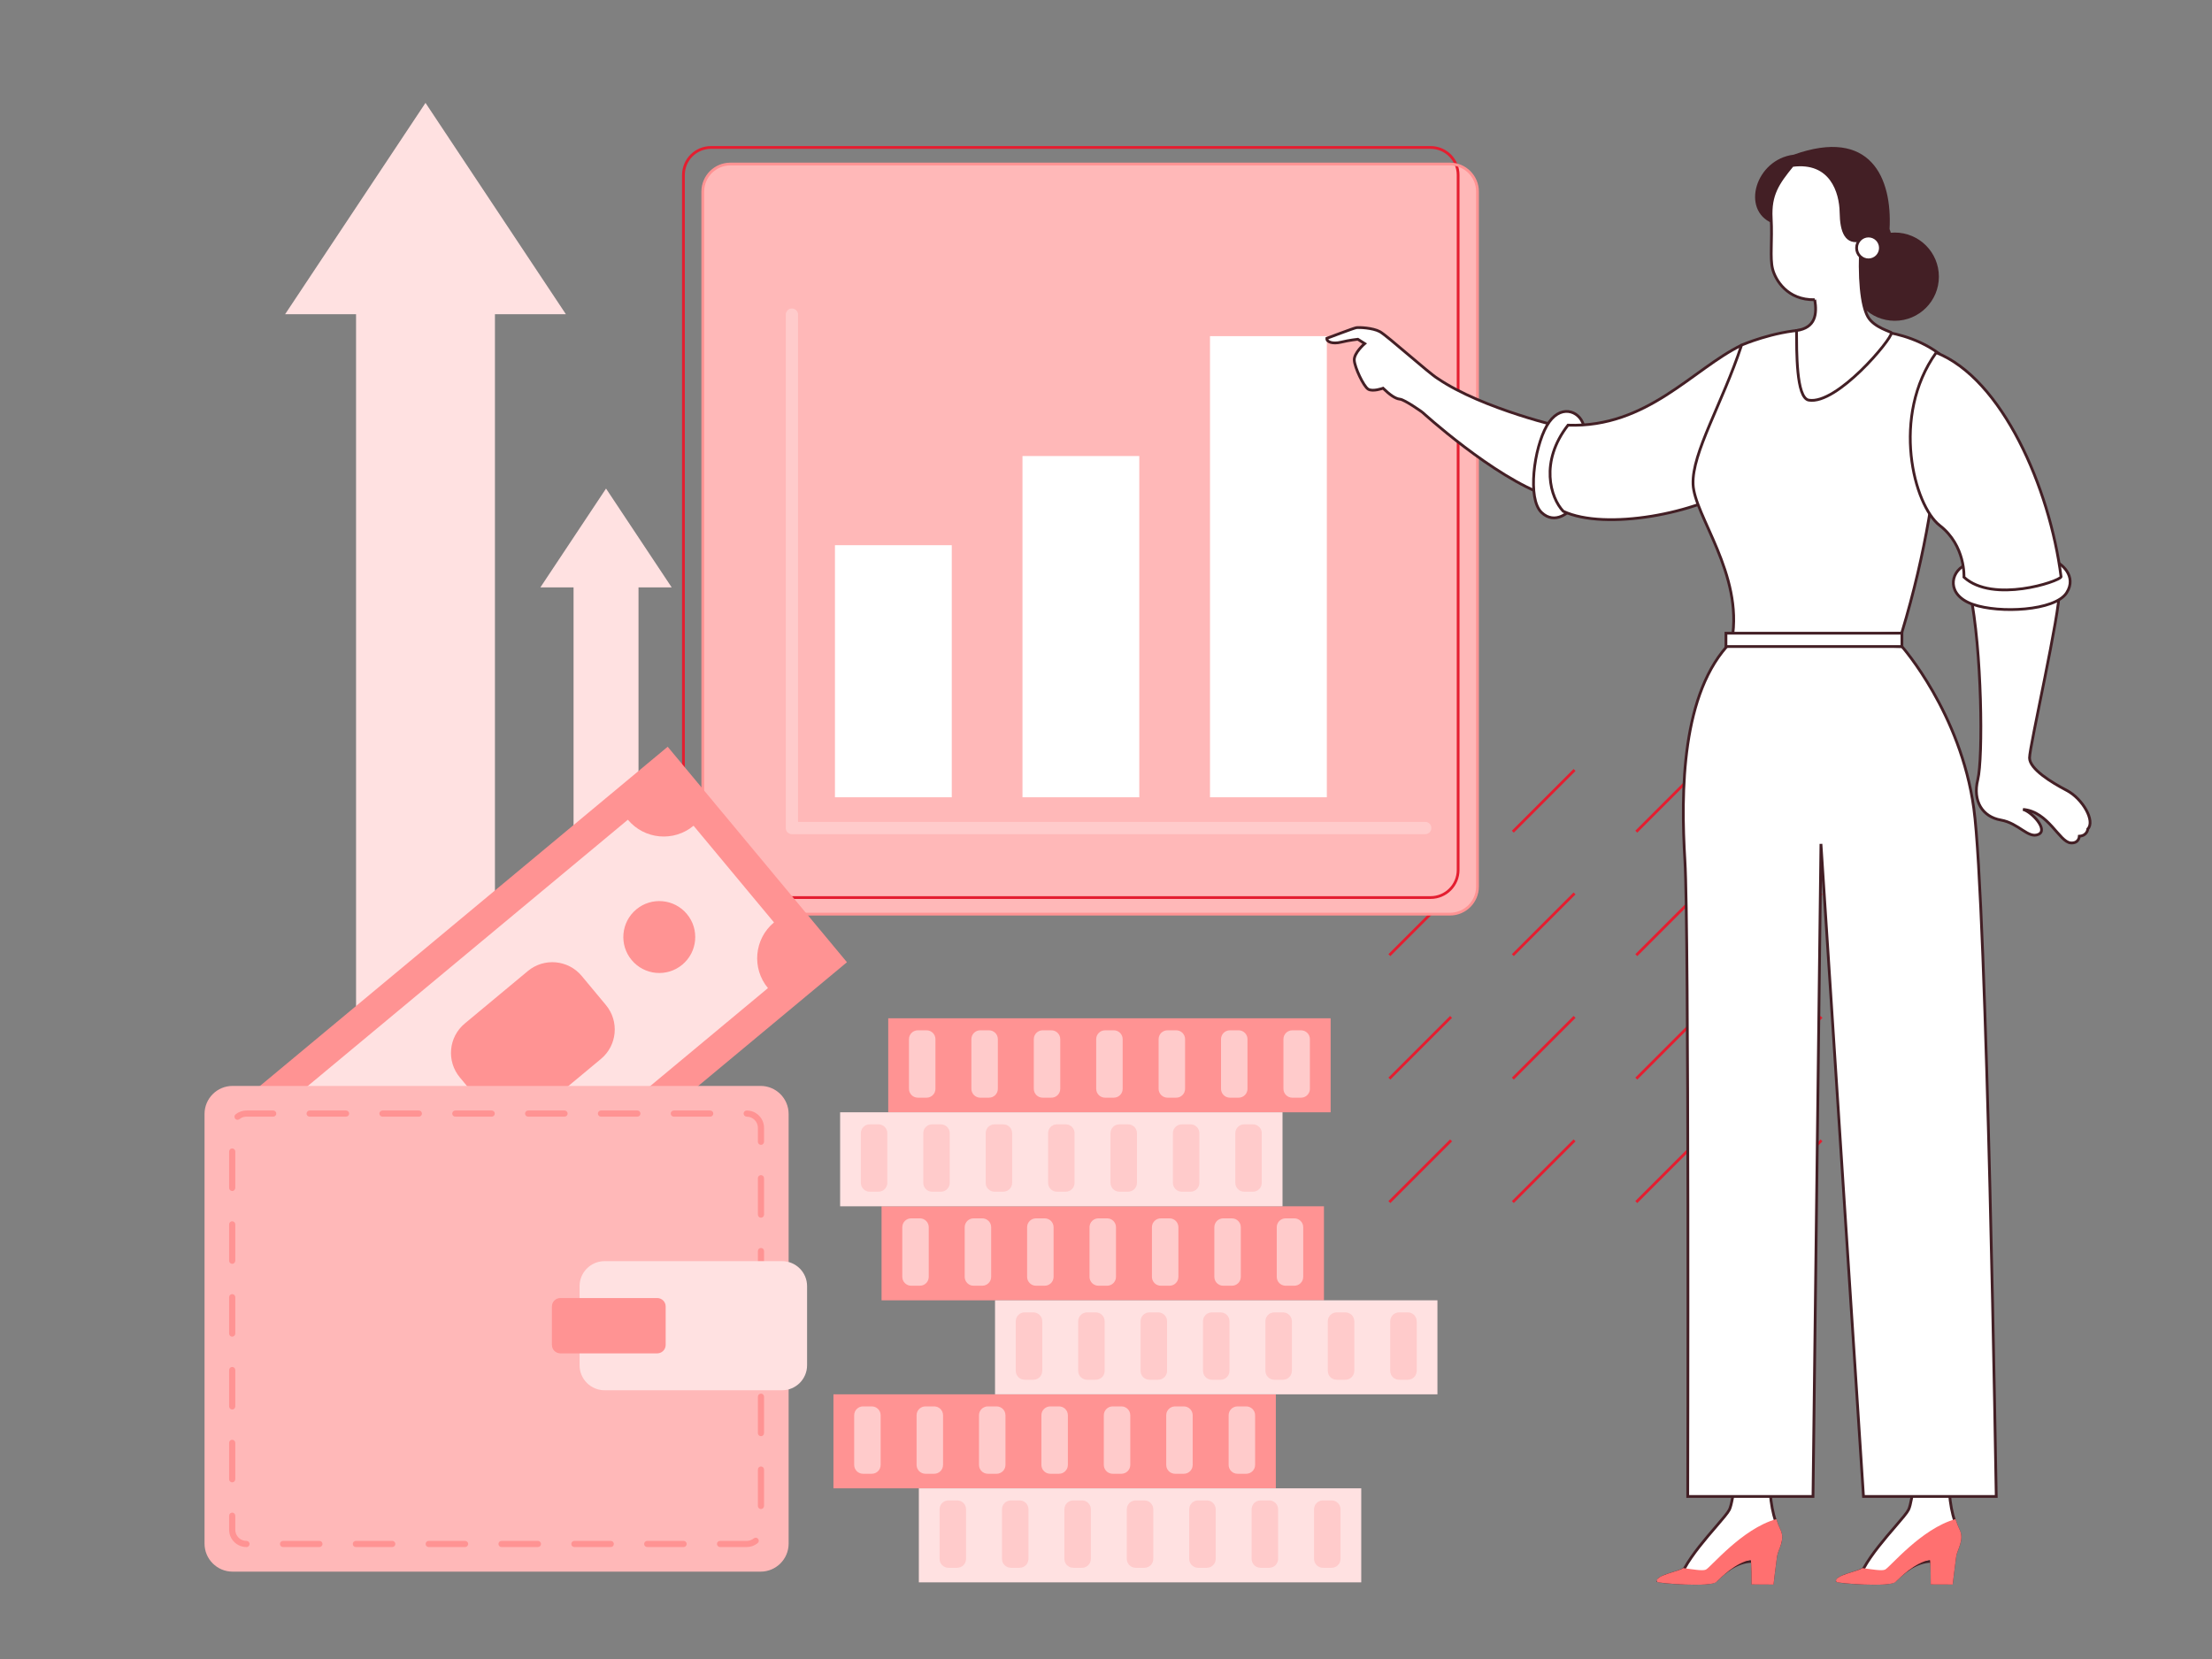 <?xml version="1.0" encoding="UTF-8"?>
<svg width="800px" height="600px" viewBox="0 0 800 600" version="1.1" xmlns="http://www.w3.org/2000/svg" xmlns:xlink="http://www.w3.org/1999/xlink">
    <rect x="0" y="0" width="800" height="600" fill="#808080" stroke="none"/>
    <title>img_section4</title>
    <g id="img_section4" stroke="none" stroke-width="1" fill="none" fill-rule="evenodd">
        <g id="Group" transform="translate(484.107, 260.089)" stroke="#E41E30">
            <g id="Group" transform="translate(18.381, 18.381)">
                <g id="Path-9-Copy-16" transform="translate(133.958, 133.958)">
                    <line x1="0" y1="22.32" x2="22.32" y2="0" id="Path-9-Copy"></line>
                </g>
                <g id="Path-9-Copy-15" transform="translate(89.305, 133.958)">
                    <line x1="0" y1="22.32" x2="22.32" y2="0" id="Path-9-Copy"></line>
                </g>
                <g id="Path-9-Copy-14" transform="translate(44.653, 133.958)">
                    <line x1="0" y1="22.32" x2="22.32" y2="0" id="Path-9-Copy"></line>
                </g>
                <g id="Path-9-Copy-13" transform="translate(0, 133.958)">
                    <line x1="0" y1="22.32" x2="22.32" y2="0" id="Path-9-Copy"></line>
                </g>
                <g id="Path-9-Copy-12" transform="translate(133.958, 89.305)">
                    <line x1="0" y1="22.32" x2="22.32" y2="0" id="Path-9-Copy"></line>
                </g>
                <g id="Path-9-Copy-11" transform="translate(89.305, 89.305)">
                    <line x1="0" y1="22.32" x2="22.32" y2="0" id="Path-9-Copy"></line>
                </g>
                <g id="Path-9-Copy-10" transform="translate(44.653, 89.305)">
                    <line x1="0" y1="22.32" x2="22.32" y2="0" id="Path-9-Copy"></line>
                </g>
                <g id="Path-9-Copy-9" transform="translate(0, 89.305)">
                    <line x1="0" y1="22.32" x2="22.32" y2="0" id="Path-9-Copy"></line>
                </g>
                <g id="Path-9-Copy-8" transform="translate(133.958, 44.653)">
                    <line x1="0" y1="22.32" x2="22.32" y2="0" id="Path-9-Copy"></line>
                </g>
                <g id="Path-9-Copy-7" transform="translate(89.305, 44.653)">
                    <line x1="0" y1="22.32" x2="22.32" y2="0" id="Path-9-Copy"></line>
                </g>
                <g id="Path-9-Copy-6" transform="translate(44.653, 44.653)">
                    <line x1="0" y1="22.32" x2="22.32" y2="0" id="Path-9-Copy"></line>
                </g>
                <g id="Path-9-Copy-5" transform="translate(0, 44.653)">
                    <line x1="0" y1="22.32" x2="22.32" y2="0" id="Path-9-Copy"></line>
                </g>
                <g id="Path-9-Copy-4" transform="translate(133.958, 0)">
                    <line x1="0" y1="22.32" x2="22.32" y2="0" id="Path-9-Copy"></line>
                </g>
                <g id="Path-9-Copy-3" transform="translate(89.305, 0)">
                    <line x1="0" y1="22.32" x2="22.32" y2="0" id="Path-9-Copy"></line>
                </g>
                <g id="Path-9-Copy-2" transform="translate(44.653, 0)">
                    <line x1="0" y1="22.32" x2="22.32" y2="0" id="Path-9-Copy"></line>
                </g>
                <g id="Path-10">
                    <line x1="0" y1="22.32" x2="22.32" y2="0" id="Path-9"></line>
                </g>
            </g>
        </g>
        <polygon id="Fill-61-Copy" fill="#FFE1E1" points="219.181 176.694 195.431 212.445 207.434 212.445 207.434 356.589 230.927 356.589 230.927 212.445 242.93 212.445"></polygon>
        <polygon id="Fill-62" fill="#FFE1E1" points="153.889 37.209 103.115 113.644 128.775 113.644 128.772 432.5 179 432.5 179.003 113.644 204.662 113.644"></polygon>
        <g id="Group" transform="translate(301.424, 368.275)">
            <polygon id="Fill-8" fill="#FF9393" points="19.819 34 179.819 34 179.819 0 19.819 0"></polygon>
            <polygon id="Stroke-27" fill="#FF9393" points="17.402 102 177.402 102 177.402 68 17.402 68"></polygon>
            <polygon id="Stroke-44" fill="#FF9393" points="0 170 160 170 160 136 0 136"></polygon>
            <path d="M101.401,28.715 L98.238,28.715 C96.467,28.715 95.033,27.28 95.033,25.511 L95.033,7.555 C95.033,5.785 96.467,4.351 98.238,4.351 L101.401,4.351 C103.171,4.351 104.605,5.785 104.605,7.555 L104.605,25.511 C104.605,27.28 103.171,28.715 101.401,28.715 M78.829,28.715 L75.666,28.715 C73.896,28.715 72.462,27.28 72.462,25.511 L72.462,7.555 C72.462,5.785 73.896,4.351 75.666,4.351 L78.829,4.351 C80.599,4.351 82.033,5.785 82.033,7.555 L82.033,25.511 C82.033,27.28 80.599,28.715 78.829,28.715 M56.258,28.715 L53.095,28.715 C51.325,28.715 49.891,27.28 49.891,25.511 L49.891,7.555 C49.891,5.785 51.325,4.351 53.095,4.351 L56.258,4.351 C58.028,4.351 59.462,5.785 59.462,7.555 L59.462,25.511 C59.462,27.28 58.028,28.715 56.258,28.715 M33.687,28.715 L30.524,28.715 C28.754,28.715 27.32,27.28 27.32,25.511 L27.32,7.555 C27.32,5.785 28.754,4.351 30.524,4.351 L33.687,4.351 C35.457,4.351 36.891,5.785 36.891,7.555 L36.891,25.511 C36.891,27.28 35.457,28.715 33.687,28.715 M123.972,28.715 L120.809,28.715 C119.039,28.715 117.605,27.28 117.605,25.511 L117.605,7.555 C117.605,5.785 119.039,4.351 120.809,4.351 L123.972,4.351 C125.742,4.351 127.176,5.785 127.176,7.555 L127.176,25.511 C127.176,27.28 125.742,28.715 123.972,28.715 M146.543,28.715 L143.38,28.715 C141.61,28.715 140.176,27.28 140.176,25.511 L140.176,7.555 C140.176,5.785 141.61,4.351 143.38,4.351 L146.543,4.351 C148.313,4.351 149.747,5.785 149.747,7.555 L149.747,25.511 C149.747,27.28 148.313,28.715 146.543,28.715 M169.114,28.715 L165.951,28.715 C164.181,28.715 162.747,27.28 162.747,25.511 L162.747,7.555 C162.747,5.785 164.181,4.351 165.951,4.351 L169.114,4.351 C170.884,4.351 172.318,5.785 172.318,7.555 L172.318,25.511 C172.318,27.28 170.884,28.715 169.114,28.715" id="Combined-Shape" fill="#FFCBCB"></path>
            <polygon id="Fill-18" fill="#FFE1E1" points="2.417 68 162.417 68 162.417 34 2.417 34"></polygon>
            <polygon id="Fill-35" fill="#FFE1E1" points="58.443 136 218.443 136 218.443 102 58.443 102"></polygon>
            <polygon id="Fill-52" fill="#FFE1E1" points="30.889 204 190.889 204 190.889 170 30.889 170"></polygon>
            <path d="M112.471,198.735 L109.308,198.735 C107.537,198.735 106.103,197.3 106.103,195.531 L106.103,177.575 C106.103,175.805 107.537,174.371 109.308,174.371 L112.471,174.371 C114.241,174.371 115.675,175.805 115.675,177.575 L115.675,195.531 C115.675,197.3 114.241,198.735 112.471,198.735 M89.899,198.735 L86.736,198.735 C84.966,198.735 83.532,197.3 83.532,195.531 L83.532,177.575 C83.532,175.805 84.966,174.371 86.736,174.371 L89.899,174.371 C91.669,174.371 93.103,175.805 93.103,177.575 L93.103,195.531 C93.103,197.3 91.669,198.735 89.899,198.735 M67.328,198.735 L64.165,198.735 C62.395,198.735 60.961,197.3 60.961,195.531 L60.961,177.575 C60.961,175.805 62.395,174.371 64.165,174.371 L67.328,174.371 C69.098,174.371 70.532,175.805 70.532,177.575 L70.532,195.531 C70.532,197.3 69.098,198.735 67.328,198.735 M44.757,198.735 L41.594,198.735 C39.824,198.735 38.39,197.3 38.39,195.531 L38.39,177.575 C38.39,175.805 39.824,174.371 41.594,174.371 L44.757,174.371 C46.527,174.371 47.961,175.805 47.961,177.575 L47.961,195.531 C47.961,197.3 46.527,198.735 44.757,198.735 M135.042,198.735 L131.879,198.735 C130.109,198.735 128.675,197.3 128.675,195.531 L128.675,177.575 C128.675,175.805 130.109,174.371 131.879,174.371 L135.042,174.371 C136.812,174.371 138.246,175.805 138.246,177.575 L138.246,195.531 C138.246,197.3 136.812,198.735 135.042,198.735 M157.613,198.735 L154.45,198.735 C152.68,198.735 151.246,197.3 151.246,195.531 L151.246,177.575 C151.246,175.805 152.68,174.371 154.45,174.371 L157.613,174.371 C159.383,174.371 160.817,175.805 160.817,177.575 L160.817,195.531 C160.817,197.3 159.383,198.735 157.613,198.735 M180.184,198.735 L177.021,198.735 C175.251,198.735 173.817,197.3 173.817,195.531 L173.817,177.575 C173.817,175.805 175.251,174.371 177.021,174.371 L180.184,174.371 C181.954,174.371 183.388,175.805 183.388,177.575 L183.388,195.531 C183.388,197.3 181.954,198.735 180.184,198.735" id="Combined-Shape-Copy-5" fill="#FFCBCB"></path>
            <path d="M81.582,164.731 L78.419,164.731 C76.648,164.731 75.214,163.296 75.214,161.527 L75.214,143.571 C75.214,141.801 76.648,140.367 78.419,140.367 L81.582,140.367 C83.352,140.367 84.786,141.801 84.786,143.571 L84.786,161.527 C84.786,163.296 83.352,164.731 81.582,164.731 M59.01,164.731 L55.847,164.731 C54.077,164.731 52.643,163.296 52.643,161.527 L52.643,143.571 C52.643,141.801 54.077,140.367 55.847,140.367 L59.01,140.367 C60.78,140.367 62.214,141.801 62.214,143.571 L62.214,161.527 C62.214,163.296 60.78,164.731 59.01,164.731 M36.439,164.731 L33.276,164.731 C31.506,164.731 30.072,163.296 30.072,161.527 L30.072,143.571 C30.072,141.801 31.506,140.367 33.276,140.367 L36.439,140.367 C38.209,140.367 39.643,141.801 39.643,143.571 L39.643,161.527 C39.643,163.296 38.209,164.731 36.439,164.731 M13.868,164.731 L10.705,164.731 C8.935,164.731 7.501,163.296 7.501,161.527 L7.501,143.571 C7.501,141.801 8.935,140.367 10.705,140.367 L13.868,140.367 C15.638,140.367 17.072,141.801 17.072,143.571 L17.072,161.527 C17.072,163.296 15.638,164.731 13.868,164.731 M104.153,164.731 L100.99,164.731 C99.22,164.731 97.786,163.296 97.786,161.527 L97.786,143.571 C97.786,141.801 99.22,140.367 100.99,140.367 L104.153,140.367 C105.923,140.367 107.357,141.801 107.357,143.571 L107.357,161.527 C107.357,163.296 105.923,164.731 104.153,164.731 M126.724,164.731 L123.561,164.731 C121.791,164.731 120.357,163.296 120.357,161.527 L120.357,143.571 C120.357,141.801 121.791,140.367 123.561,140.367 L126.724,140.367 C128.494,140.367 129.928,141.801 129.928,143.571 L129.928,161.527 C129.928,163.296 128.494,164.731 126.724,164.731 M149.295,164.731 L146.132,164.731 C144.362,164.731 142.928,163.296 142.928,161.527 L142.928,143.571 C142.928,141.801 144.362,140.367 146.132,140.367 L149.295,140.367 C151.065,140.367 152.499,141.801 152.499,143.571 L152.499,161.527 C152.499,163.296 151.065,164.731 149.295,164.731" id="Combined-Shape-Copy-4" fill="#FFCBCB"></path>
            <path d="M140.025,130.727 L136.862,130.727 C135.091,130.727 133.657,129.292 133.657,127.523 L133.657,109.567 C133.657,107.797 135.091,106.363 136.862,106.363 L140.025,106.363 C141.795,106.363 143.229,107.797 143.229,109.567 L143.229,127.523 C143.229,129.292 141.795,130.727 140.025,130.727 M117.453,130.727 L114.29,130.727 C112.52,130.727 111.086,129.292 111.086,127.523 L111.086,109.567 C111.086,107.797 112.52,106.363 114.29,106.363 L117.453,106.363 C119.223,106.363 120.657,107.797 120.657,109.567 L120.657,127.523 C120.657,129.292 119.223,130.727 117.453,130.727 M94.882,130.727 L91.719,130.727 C89.949,130.727 88.515,129.292 88.515,127.523 L88.515,109.567 C88.515,107.797 89.949,106.363 91.719,106.363 L94.882,106.363 C96.652,106.363 98.086,107.797 98.086,109.567 L98.086,127.523 C98.086,129.292 96.652,130.727 94.882,130.727 M72.311,130.727 L69.148,130.727 C67.378,130.727 65.944,129.292 65.944,127.523 L65.944,109.567 C65.944,107.797 67.378,106.363 69.148,106.363 L72.311,106.363 C74.081,106.363 75.515,107.797 75.515,109.567 L75.515,127.523 C75.515,129.292 74.081,130.727 72.311,130.727 M162.596,130.727 L159.433,130.727 C157.663,130.727 156.229,129.292 156.229,127.523 L156.229,109.567 C156.229,107.797 157.663,106.363 159.433,106.363 L162.596,106.363 C164.366,106.363 165.8,107.797 165.8,109.567 L165.8,127.523 C165.8,129.292 164.366,130.727 162.596,130.727 M185.167,130.727 L182.004,130.727 C180.234,130.727 178.8,129.292 178.8,127.523 L178.8,109.567 C178.8,107.797 180.234,106.363 182.004,106.363 L185.167,106.363 C186.937,106.363 188.371,107.797 188.371,109.567 L188.371,127.523 C188.371,129.292 186.937,130.727 185.167,130.727 M207.738,130.727 L204.575,130.727 C202.805,130.727 201.371,129.292 201.371,127.523 L201.371,109.567 C201.371,107.797 202.805,106.363 204.575,106.363 L207.738,106.363 C209.508,106.363 210.942,107.797 210.942,109.567 L210.942,127.523 C210.942,129.292 209.508,130.727 207.738,130.727" id="Combined-Shape-Copy-3" fill="#FFCBCB"></path>
            <path d="M98.984,96.723 L95.821,96.723 C94.05,96.723 92.616,95.288 92.616,93.519 L92.616,75.563 C92.616,73.793 94.05,72.359 95.821,72.359 L98.984,72.359 C100.754,72.359 102.188,73.793 102.188,75.563 L102.188,93.519 C102.188,95.288 100.754,96.723 98.984,96.723 M76.412,96.723 L73.249,96.723 C71.479,96.723 70.045,95.288 70.045,93.519 L70.045,75.563 C70.045,73.793 71.479,72.359 73.249,72.359 L76.412,72.359 C78.182,72.359 79.616,73.793 79.616,75.563 L79.616,93.519 C79.616,95.288 78.182,96.723 76.412,96.723 M53.841,96.723 L50.678,96.723 C48.908,96.723 47.474,95.288 47.474,93.519 L47.474,75.563 C47.474,73.793 48.908,72.359 50.678,72.359 L53.841,72.359 C55.611,72.359 57.045,73.793 57.045,75.563 L57.045,93.519 C57.045,95.288 55.611,96.723 53.841,96.723 M31.27,96.723 L28.107,96.723 C26.337,96.723 24.903,95.288 24.903,93.519 L24.903,75.563 C24.903,73.793 26.337,72.359 28.107,72.359 L31.27,72.359 C33.04,72.359 34.474,73.793 34.474,75.563 L34.474,93.519 C34.474,95.288 33.04,96.723 31.27,96.723 M121.555,96.723 L118.392,96.723 C116.622,96.723 115.188,95.288 115.188,93.519 L115.188,75.563 C115.188,73.793 116.622,72.359 118.392,72.359 L121.555,72.359 C123.325,72.359 124.759,73.793 124.759,75.563 L124.759,93.519 C124.759,95.288 123.325,96.723 121.555,96.723 M144.126,96.723 L140.963,96.723 C139.193,96.723 137.759,95.288 137.759,93.519 L137.759,75.563 C137.759,73.793 139.193,72.359 140.963,72.359 L144.126,72.359 C145.896,72.359 147.33,73.793 147.33,75.563 L147.33,93.519 C147.33,95.288 145.896,96.723 144.126,96.723 M166.697,96.723 L163.534,96.723 C161.764,96.723 160.33,95.288 160.33,93.519 L160.33,75.563 C160.33,73.793 161.764,72.359 163.534,72.359 L166.697,72.359 C168.467,72.359 169.901,73.793 169.901,75.563 L169.901,93.519 C169.901,95.288 168.467,96.723 166.697,96.723" id="Combined-Shape-Copy-2" fill="#FFCBCB"></path>
            <path d="M83.999,62.719 L80.836,62.719 C79.065,62.719 77.631,61.284 77.631,59.515 L77.631,41.559 C77.631,39.789 79.065,38.355 80.836,38.355 L83.999,38.355 C85.769,38.355 87.203,39.789 87.203,41.559 L87.203,59.515 C87.203,61.284 85.769,62.719 83.999,62.719 M61.427,62.719 L58.264,62.719 C56.494,62.719 55.06,61.284 55.06,59.515 L55.06,41.559 C55.06,39.789 56.494,38.355 58.264,38.355 L61.427,38.355 C63.197,38.355 64.631,39.789 64.631,41.559 L64.631,59.515 C64.631,61.284 63.197,62.719 61.427,62.719 M38.856,62.719 L35.693,62.719 C33.923,62.719 32.489,61.284 32.489,59.515 L32.489,41.559 C32.489,39.789 33.923,38.355 35.693,38.355 L38.856,38.355 C40.626,38.355 42.06,39.789 42.06,41.559 L42.06,59.515 C42.06,61.284 40.626,62.719 38.856,62.719 M16.285,62.719 L13.122,62.719 C11.352,62.719 9.918,61.284 9.918,59.515 L9.918,41.559 C9.918,39.789 11.352,38.355 13.122,38.355 L16.285,38.355 C18.055,38.355 19.489,39.789 19.489,41.559 L19.489,59.515 C19.489,61.284 18.055,62.719 16.285,62.719 M106.57,62.719 L103.407,62.719 C101.637,62.719 100.203,61.284 100.203,59.515 L100.203,41.559 C100.203,39.789 101.637,38.355 103.407,38.355 L106.57,38.355 C108.34,38.355 109.774,39.789 109.774,41.559 L109.774,59.515 C109.774,61.284 108.34,62.719 106.57,62.719 M129.141,62.719 L125.978,62.719 C124.208,62.719 122.774,61.284 122.774,59.515 L122.774,41.559 C122.774,39.789 124.208,38.355 125.978,38.355 L129.141,38.355 C130.911,38.355 132.345,39.789 132.345,41.559 L132.345,59.515 C132.345,61.284 130.911,62.719 129.141,62.719 M151.712,62.719 L148.549,62.719 C146.779,62.719 145.345,61.284 145.345,59.515 L145.345,41.559 C145.345,39.789 146.779,38.355 148.549,38.355 L151.712,38.355 C153.482,38.355 154.916,39.789 154.916,41.559 L154.916,59.515 C154.916,61.284 153.482,62.719 151.712,62.719" id="Combined-Shape-Copy" fill="#FFCBCB"></path>
        </g>
        <path d="M524.387,330.611 L264.143,330.611 C258.637,330.611 254.174,326.148 254.174,320.642 L254.174,69.293 C254.174,63.788 258.637,59.325 264.143,59.325 L524.387,59.325 C529.892,59.325 534.355,63.788 534.355,69.293 L534.355,320.642 C534.355,326.148 529.892,330.611 524.387,330.611" id="Fill-65" fill="#FFB8B8"></path>
        <path d="M517.387,324.611 L257.143,324.611 C251.637,324.611 247.174,320.148 247.174,314.642 L247.174,63.293 C247.174,57.788 251.637,53.325 257.143,53.325 L517.387,53.325 C522.892,53.325 527.355,57.788 527.355,63.293 L527.355,314.642 C527.355,320.148 522.892,324.611 517.387,324.611 Z" id="Stroke-64" stroke="#E41E30"></path>
        <path d="M524.387,330.611 L264.143,330.611 C258.637,330.611 254.174,326.148 254.174,320.642 L254.174,69.293 C254.174,63.788 258.637,59.325 264.143,59.325 L524.387,59.325 C529.892,59.325 534.355,63.788 534.355,69.293 L534.355,320.642 C534.355,326.148 529.892,330.611 524.387,330.611 Z" id="Stroke-66" stroke="#FF9393"></path>
        <path d="M515.441,301.69 L286.405,301.69 C285.176,301.69 284.181,300.695 284.181,299.466 L284.181,113.792 C284.181,112.563 285.176,111.568 286.405,111.568 C287.632,111.568 288.629,112.563 288.629,113.792 L288.629,297.243 L515.441,297.243 C516.67,297.243 517.665,298.239 517.665,299.466 C517.665,300.695 516.67,301.69 515.441,301.69" id="Fill-70" fill="#FFCBCB"></path>
        <polygon id="Fill-71" fill="#FFFFFF" points="301.97 288.348 344.219 288.348 344.219 197.178 301.97 197.178"></polygon>
        <polygon id="Fill-72" fill="#FFFFFF" points="369.792 288.348 412.042 288.348 412.042 164.935 369.792 164.935"></polygon>
        <polygon id="Fill-73" fill="#FFFFFF" points="437.613 288.348 479.863 288.348 479.863 121.574 437.613 121.574"></polygon>
        <g id="Group-2" transform="translate(79.124, 270.071)">
            <polygon id="Fill-74" fill="#FF9393" points="227.188 77.93 64.834 213 0 135.071 162.354 0"></polygon>
            <path d="M55.477,184.431 L26.389,149.468 C33.551,143.511 34.527,132.874 28.569,125.713 L147.956,26.391 C153.914,33.551 164.55,34.527 171.711,28.569 L200.798,63.531 C193.636,69.489 192.66,80.125 198.619,87.287 L79.232,186.61 C73.274,179.449 62.639,178.473 55.477,184.431" id="Fill-76" fill="#FFE1E1"></path>
            <path d="M138.221,112.906 L115.411,131.882 C109.535,136.772 100.808,135.971 95.918,130.095 L87.178,119.589 C82.289,113.712 83.09,104.984 88.966,100.095 L111.776,81.118 C117.652,76.229 126.381,77.029 131.269,82.907 L140.01,93.411 C144.898,99.288 144.098,108.016 138.221,112.906 Z" id="Stroke-78" fill="#FF9393"></path>
            <path d="M169.313,60.505 C173.907,66.027 173.155,74.227 167.633,78.821 C162.113,83.414 153.913,82.662 149.318,77.14 C144.725,71.619 145.477,63.419 150.998,58.824 C156.52,54.232 164.72,54.984 169.313,60.505 Z" id="Stroke-80" fill="#FF9393"></path>
        </g>
        <g id="Group-3" transform="translate(73.971, 392.736)">
            <path d="M201.102,175.669 L10.147,175.669 C4.543,175.669 0,171.126 0,165.523 L0,10.146 C0,4.542 4.543,0 10.147,0 L201.102,0 C206.706,0 211.248,4.542 211.248,10.146 L211.248,165.523 C211.248,171.126 206.706,175.669 201.102,175.669" id="Fill-82" fill="#FFB8B8"></path>
            <path d="M51.183,11.118 L38.012,11.118 C37.398,11.118 36.9,10.62 36.9,10.006 C36.9,9.392 37.398,8.894 38.012,8.894 L51.183,8.894 C51.797,8.894 52.294,9.392 52.294,10.006 C52.294,10.62 51.797,11.118 51.183,11.118 M77.525,11.118 L64.354,11.118 C63.74,11.118 63.243,10.62 63.243,10.006 C63.243,9.392 63.74,8.894 64.354,8.894 L77.525,8.894 C78.139,8.894 78.636,9.392 78.636,10.006 C78.636,10.62 78.139,11.118 77.525,11.118 M103.867,11.118 L90.696,11.118 C90.081,11.118 89.583,10.62 89.583,10.006 C89.583,9.392 90.081,8.894 90.696,8.894 L103.867,8.894 C104.481,8.894 104.978,9.392 104.978,10.006 C104.978,10.62 104.481,11.118 103.867,11.118 M130.208,11.118 L117.037,11.118 C116.423,11.118 115.925,10.62 115.925,10.006 C115.925,9.392 116.423,8.894 117.037,8.894 L130.208,8.894 C130.823,8.894 131.32,9.392 131.32,10.006 C131.32,10.62 130.823,11.118 130.208,11.118 M156.55,11.118 L143.379,11.118 C142.765,11.118 142.268,10.62 142.268,10.006 C142.268,9.392 142.765,8.894 143.379,8.894 L156.55,8.894 C157.164,8.894 157.662,9.392 157.662,10.006 C157.662,10.62 157.164,11.118 156.55,11.118 M182.892,11.118 L169.721,11.118 C169.107,11.118 168.61,10.62 168.61,10.006 C168.61,9.392 169.107,8.894 169.721,8.894 L182.892,8.894 C183.506,8.894 184.003,9.392 184.003,10.006 C184.003,10.62 183.506,11.118 182.892,11.118 M11.933,12.254 C11.608,12.254 11.286,12.112 11.066,11.84 C10.681,11.361 10.756,10.661 11.235,10.276 C12.342,9.385 13.734,8.894 15.155,8.894 L24.841,8.894 C25.455,8.894 25.953,9.392 25.953,10.006 C25.953,10.62 25.455,11.118 24.841,11.118 L15.155,11.118 C14.226,11.118 13.353,11.426 12.629,12.009 C12.423,12.174 12.177,12.254 11.933,12.254 M201.242,21.318 C200.627,21.318 200.129,20.821 200.129,20.207 L200.129,15.154 C200.129,12.929 198.319,11.118 196.093,11.118 C195.479,11.118 194.966,10.62 194.966,10.006 C194.966,9.392 195.449,8.894 196.063,8.894 L196.093,8.894 C199.545,8.894 202.353,11.702 202.353,15.154 L202.353,20.207 C202.353,20.821 201.856,21.318 201.242,21.318 M10.006,38.005 C9.393,38.005 8.895,37.507 8.895,36.892 L8.895,23.722 C8.895,23.108 9.393,22.61 10.006,22.61 C10.62,22.61 11.119,23.108 11.119,23.722 L11.119,36.892 C11.119,37.507 10.62,38.005 10.006,38.005 M201.242,47.661 C200.627,47.661 200.129,47.163 200.129,46.549 L200.129,33.378 C200.129,32.764 200.627,32.265 201.242,32.265 C201.856,32.265 202.353,32.764 202.353,33.378 L202.353,46.549 C202.353,47.163 201.856,47.661 201.242,47.661 M10.006,64.347 C9.393,64.347 8.895,63.848 8.895,63.234 L8.895,50.063 C8.895,49.45 9.393,48.952 10.006,48.952 C10.62,48.952 11.119,49.45 11.119,50.063 L11.119,63.234 C11.119,63.848 10.62,64.347 10.006,64.347 M201.242,74.002 C200.627,74.002 200.129,73.505 200.129,72.89 L200.129,59.72 C200.129,59.105 200.627,58.607 201.242,58.607 C201.856,58.607 202.353,59.105 202.353,59.72 L202.353,72.89 C202.353,73.505 201.856,74.002 201.242,74.002 M10.006,90.688 C9.393,90.688 8.895,90.19 8.895,89.576 L8.895,76.405 C8.895,75.792 9.393,75.294 10.006,75.294 C10.62,75.294 11.119,75.792 11.119,76.405 L11.119,89.576 C11.119,90.19 10.62,90.688 10.006,90.688 M201.242,100.345 C200.627,100.345 200.129,99.847 200.129,99.232 L200.129,86.061 C200.129,85.447 200.627,84.949 201.242,84.949 C201.856,84.949 202.353,85.447 202.353,86.061 L202.353,99.232 C202.353,99.847 201.856,100.345 201.242,100.345 M10.006,117.03 C9.393,117.03 8.895,116.532 8.895,115.918 L8.895,102.747 C8.895,102.134 9.393,101.636 10.006,101.636 C10.62,101.636 11.119,102.134 11.119,102.747 L11.119,115.918 C11.119,116.532 10.62,117.03 10.006,117.03 M201.242,126.686 C200.627,126.686 200.129,126.188 200.129,125.574 L200.129,112.403 C200.129,111.789 200.627,111.291 201.242,111.291 C201.856,111.291 202.353,111.789 202.353,112.403 L202.353,125.574 C202.353,126.188 201.856,126.686 201.242,126.686 M10.006,143.372 C9.393,143.372 8.895,142.874 8.895,142.26 L8.895,129.089 C8.895,128.475 9.393,127.977 10.006,127.977 C10.62,127.977 11.119,128.475 11.119,129.089 L11.119,142.26 C11.119,142.874 10.62,143.372 10.006,143.372 M201.242,153.028 C200.627,153.028 200.129,152.53 200.129,151.916 L200.129,138.745 C200.129,138.131 200.627,137.634 201.242,137.634 C201.856,137.634 202.353,138.131 202.353,138.745 L202.353,151.916 C202.353,152.53 201.856,153.028 201.242,153.028 M15.215,166.774 L15.155,166.774 C11.704,166.774 8.895,163.966 8.895,160.514 L8.895,155.431 C8.895,154.817 9.393,154.319 10.006,154.319 C10.62,154.319 11.119,154.817 11.119,155.431 L11.119,160.514 C11.119,162.74 12.929,164.551 15.155,164.551 C15.769,164.551 16.297,165.048 16.297,165.662 C16.297,166.276 15.829,166.774 15.215,166.774 M41.557,166.774 L28.386,166.774 C27.773,166.774 27.275,166.276 27.275,165.662 C27.275,165.048 27.773,164.551 28.386,164.551 L41.557,164.551 C42.171,164.551 42.669,165.048 42.669,165.662 C42.669,166.276 42.171,166.774 41.557,166.774 M67.899,166.774 L54.728,166.774 C54.115,166.774 53.617,166.276 53.617,165.662 C53.617,165.048 54.115,164.551 54.728,164.551 L67.899,164.551 C68.513,164.551 69.011,165.048 69.011,165.662 C69.011,166.276 68.513,166.774 67.899,166.774 M94.241,166.774 L81.07,166.774 C80.456,166.774 79.958,166.276 79.958,165.662 C79.958,165.048 80.456,164.551 81.07,164.551 L94.241,164.551 C94.855,164.551 95.353,165.048 95.353,165.662 C95.353,166.276 94.855,166.774 94.241,166.774 M120.582,166.774 L107.412,166.774 C106.798,166.774 106.3,166.276 106.3,165.662 C106.3,165.048 106.798,164.551 107.412,164.551 L120.582,164.551 C121.197,164.551 121.695,165.048 121.695,165.662 C121.695,166.276 121.197,166.774 120.582,166.774 M146.924,166.774 L133.753,166.774 C133.14,166.774 132.642,166.276 132.642,165.662 C132.642,165.048 133.14,164.551 133.753,164.551 L146.924,164.551 C147.538,164.551 148.037,165.048 148.037,165.662 C148.037,166.276 147.538,166.774 146.924,166.774 M173.267,166.774 L160.095,166.774 C159.482,166.774 158.984,166.276 158.984,165.662 C158.984,165.048 159.482,164.551 160.095,164.551 L173.267,164.551 C173.88,164.551 174.378,165.048 174.378,165.662 C174.378,166.276 173.88,166.774 173.267,166.774 M196.093,166.774 L186.438,166.774 C185.824,166.774 185.326,166.276 185.326,165.662 C185.326,165.048 185.824,164.551 186.438,164.551 L196.093,164.551 C197.031,164.551 197.91,164.237 198.637,163.645 C199.113,163.257 199.813,163.328 200.202,163.805 C200.589,164.281 200.518,164.981 200.041,165.369 C198.929,166.275 197.527,166.774 196.093,166.774" id="Fill-83" fill="#FF9393"></path>
            <path d="M208.873,110.07 L144.69,110.07 C139.694,110.07 135.643,106.02 135.643,101.024 L135.643,72.42 C135.643,67.424 139.694,63.374 144.69,63.374 L208.873,63.374 C213.869,63.374 217.919,67.424 217.919,72.42 L217.919,101.024 C217.919,106.02 213.869,110.07 208.873,110.07" id="Fill-85" fill="#FFE1E1"></path>
            <path d="M163.72,96.728 L128.692,96.728 C127.004,96.728 125.637,95.362 125.637,93.674 L125.637,79.77 C125.637,78.082 127.004,76.716 128.691,76.716 L163.72,76.716 C165.407,76.716 166.775,78.082 166.775,79.77 L166.775,93.674 C166.775,95.362 165.407,96.728 163.72,96.728" id="Fill-86" fill="#FF9393"></path>
        </g>
        <g id="Group-21" transform="translate(479.863, 53.145)">
            <path d="M189.447,46.917 C189.447,55.729 196.592,62.874 205.405,62.874 C214.217,62.874 221.362,55.729 221.362,46.917 C221.362,38.104 214.217,30.959 205.405,30.959 C196.592,30.959 189.447,38.104 189.447,46.917" id="Fill-136" fill="#431F25"></path>
            <path d="M34.497,95.902 C34.497,95.902 28.184,91.398 26.443,91.222 C24.703,91.046 22.659,89.522 20.338,87.266 C20.338,87.266 16.594,88.638 14.941,87.593 C13.289,86.548 10.1,79.809 9.929,77.155 C9.756,74.5 13.702,71.119 13.702,71.119 L11.223,69.55 C11.223,69.55 8.203,69.861 5.139,70.606 C2.075,71.352 -0.125,70.515 0.006,69.21 C0.006,69.21 9.695,65.528 10.679,65.364 C11.661,65.199 16.607,65.412 19.171,66.792 C21.735,68.172 36.987,81.884 40.034,83.708 C56.443,94.891 86.124,101.594 86.124,101.594 L79.742,126.169 C60.273,119.466 34.497,95.902 34.497,95.902" id="Fill-138" stroke="#431F25" fill="#FFFFFF"></path>
            <path d="M92.839,100.589 C91.373,95.32 84.184,92.713 79.542,100.864 C74.9,109.012 72.481,127.28 77.66,132.201 C82.517,136.817 87.995,132.082 89.019,129.82 C90.041,127.559 92.839,100.589 92.839,100.589" id="Fill-149" stroke="#431F25" fill="#FFFFFF"></path>
            <path d="M150.012,71.683 C132.353,80.268 115.922,101.604 87.227,100.622 C76.926,113.867 80.851,126.865 85.511,131.77 C100.716,138.882 134.148,132.587 149.276,122.205 C161.784,113.62 166.689,95.226 150.012,71.683" id="Fill-151" stroke="#431F25" fill="#FFFFFF"></path>
            <path d="M146.547,178.174 L207.914,175.806 C226.056,115.785 221.5,74.807 221.5,74.807 C212.729,68.177 202.025,66.963 202.025,66.963 L172.841,66.167 C161.557,66.679 150.006,71.652 150.006,71.652 C142.971,92.945 132.036,110.609 132.456,121.965 C132.877,133.322 150.633,154.499 146.547,178.174" id="Fill-153" stroke="#431F25" fill="#FFFFFF"></path>
            <path d="M187.55,48.13 C199.927,50.288 207.123,38.776 203.525,29.709 C204.532,11.145 196.617,-7.132 168.842,2.799 C155.027,4.525 149.703,22.802 161.071,27.551 C176.182,40.935 187.55,48.13 187.55,48.13" id="Fill-155" fill="#431F25"></path>
            <path d="M176.469,55.254 C177.333,60.434 176.787,65.392 169.869,66.411 C169.936,73.697 169.689,90.792 174.315,91.574 C184.489,93.294 204.282,69.608 204.208,67.234 C204.208,66.802 197.948,65.4 195.681,61.405 C193.415,57.412 192.335,47.267 193.199,33.667 C187.91,35.069 186.075,30.861 185.968,23.63 C185.86,16.398 182.405,4.85 168.375,6.684 C163.086,13.16 160.28,17.261 160.713,25.679 C161.143,34.099 160.208,40.071 161.215,44.101 C162.212,48.085 166.54,55.469 176.469,55.254" id="Fill-157" stroke="#431F25" fill="#FFFFFF"></path>
            <path d="M200.215,36.528 C200.215,38.907 198.285,40.836 195.906,40.836 C193.527,40.836 191.597,38.907 191.597,36.528 C191.597,34.148 193.527,32.218 195.906,32.218 C198.285,32.218 200.215,34.148 200.215,36.528" id="Fill-159" stroke="#431F25" fill="#FFFFFF"></path>
            <path d="M232.651,161.123 C236.95,181.833 237.383,220.939 235.435,228.797 C233.488,236.654 237.193,242.279 243.757,243.431 C250.32,244.584 253.628,250.253 257.338,248.636 C261.048,247.019 254.959,240.451 251.78,239.595 C260.978,240.322 264.88,251.355 269.008,251.704 C272.073,251.963 272.159,249.277 272.159,249.277 C275.088,249.087 275.221,246.659 275.221,246.659 C277.99,243.806 273.345,235.737 267.651,232.746 C261.956,229.755 254.188,224.982 254.145,220.963 C254.105,216.946 265.408,167.559 264.883,160.377 C264.358,153.194 232.651,161.123 232.651,161.123" id="Fill-161" stroke="#431F25" fill="#FFFFFF"></path>
            <path d="M230.758,151.275 C225.414,153.877 224.041,162.075 233.663,165.435 C243.287,168.797 263.29,167.793 267.531,161.291 C271.511,155.191 265.375,150.265 262.756,149.616 C260.136,148.968 230.758,151.275 230.758,151.275" id="Fill-163" stroke="#431F25" fill="#FFFFFF"></path>
            <path d="M220.385,74.383 C203.887,97.392 212.306,129.643 221.691,136.918 C231.077,144.195 230.431,155.601 230.431,155.601 C240.876,165.175 264.929,157.154 265.549,155.476 C261.447,123.213 244.223,83.817 220.385,74.383" id="Fill-165" stroke="#431F25" fill="#FFFFFF"></path>
            <path d="M163.172,458.144 C162.821,460.838 162.481,463.42 162.156,465.859 C161.444,471.212 160.807,475.887 160.296,479.59 C159.822,489.665 161.787,496.633 163.614,500.29 C164.839,502.74 163.864,505.164 163.106,507.158 C162.759,508.071 162.446,508.906 162.339,509.629 C162.042,511.634 161.337,517.556 161.125,519.35 L161.125,519.35 L154.113,519.393 C154.107,517.973 154.087,515.256 154.011,513.289 C153.984,512.574 153.949,511.956 153.906,511.531 C147.893,511.552 143.078,516.163 140.823,518.344 C139.795,519.335 136.766,519.498 133.318,519.5 C132.298,519.5 131.236,519.481 130.176,519.448 L129.469,519.424 C125.005,519.26 120.737,518.862 119.877,518.606 C120.019,518.103 120.298,517.884 120.654,517.664 C121.862,516.915 123.947,516.274 125.725,515.72 C127.702,515.104 129.182,514.491 129.354,514.083 C132.179,508.919 137.11,503.201 140.808,498.908 C143.173,496.161 145.037,493.981 145.589,492.863 C145.991,492.046 146.37,490.512 146.696,488.716 C147.746,482.906 147.928,476.974 147.368,471.096 C147.12,468.479 146.85,465.628 146.562,462.592 L146.562,462.592 L153.875,460.634 Z" id="Fill-173" stroke="#431F25" fill="#FFFFFF"></path>
            <path d="M227.977,458.144 C227.626,460.838 227.285,463.42 226.96,465.859 C226.249,471.212 225.612,475.887 225.102,479.59 C224.626,489.665 226.592,496.632 228.419,500.29 C229.644,502.74 228.669,505.164 227.911,507.158 C227.563,508.071 227.251,508.906 227.144,509.629 C226.843,511.664 226.122,517.733 225.921,519.427 L225.921,519.427 L218.919,519.398 C218.913,517.909 218.893,515.181 218.815,513.216 C218.787,512.523 218.753,511.924 218.709,511.511 C212.701,511.552 207.889,516.158 205.633,518.34 C204.6,519.335 201.57,519.498 198.123,519.5 C197.329,519.5 196.51,519.489 195.687,519.468 L194.98,519.448 C190.268,519.302 185.587,518.875 184.681,518.606 C184.823,518.103 185.103,517.885 185.458,517.664 C186.667,516.915 188.751,516.274 190.53,515.72 C192.507,515.104 193.987,514.491 194.159,514.082 C196.983,508.92 201.913,503.204 205.61,498.911 C207.977,496.163 209.842,493.981 210.394,492.863 C210.797,492.046 211.175,490.512 211.501,488.716 C212.551,482.906 212.733,476.974 212.173,471.096 C212.023,469.513 211.865,467.844 211.7,466.1 C211.592,464.961 211.481,463.791 211.368,462.592 L211.368,462.592 Z" id="Fill-177" stroke="#431F25" fill="#FFFFFF"></path>
            <path d="M128.83,513.983 C132.15,514.368 135.793,515.096 137.068,514.538 C138.787,513.787 150.119,499.724 162.568,496.26 C163.039,497.782 163.555,499.052 164.061,500.066 C165.888,503.723 163.186,507.333 162.834,509.702 C162.483,512.074 161.561,519.929 161.561,519.929 L153.617,519.896 C153.617,519.896 153.613,511.048 153.274,510.986 C147.811,512.09 142.929,517.013 140.875,518.99 C138.821,520.966 120.472,519.524 119.516,519 C117.982,516.655 127.86,515.092 128.83,513.983" id="Fill-175" fill="#FF7070"></path>
            <path d="M193.634,513.983 C196.955,514.368 200.599,515.096 201.873,514.538 C203.592,513.787 214.923,499.724 227.374,496.26 C227.845,497.782 228.36,499.052 228.867,500.066 C230.694,503.723 227.991,507.333 227.639,509.702 C227.288,512.074 226.365,519.929 226.365,519.929 L218.421,519.896 C218.421,519.896 218.419,511.048 218.08,510.986 C212.616,512.09 207.733,517.013 205.68,518.99 C203.626,520.966 185.277,519.524 184.321,519 C182.788,516.655 192.664,515.092 193.634,513.983" id="Fill-179" fill="#FF7070"></path>
            <path d="M146.209,179.019 C128.204,197.15 127.99,233.298 129.512,258.15 C131.033,283.002 130.527,488.066 130.527,488.066 L175.833,488.066 L178.707,252.064 L194.091,488.066 L242.104,488.066 C242.104,488.066 238.723,273.703 233.99,239.215 C229.255,204.728 207.997,180.68 207.997,180.68 L146.209,179.019 Z" id="Fill-181" stroke="#431F25" fill="#FFFFFF"></path>
            <polygon id="Fill-189" stroke="#431F25" fill="#FFFFFF" points="144.349 180.68 207.997 180.68 207.997 175.861 144.349 175.861"></polygon>
        </g>
    </g>
</svg>